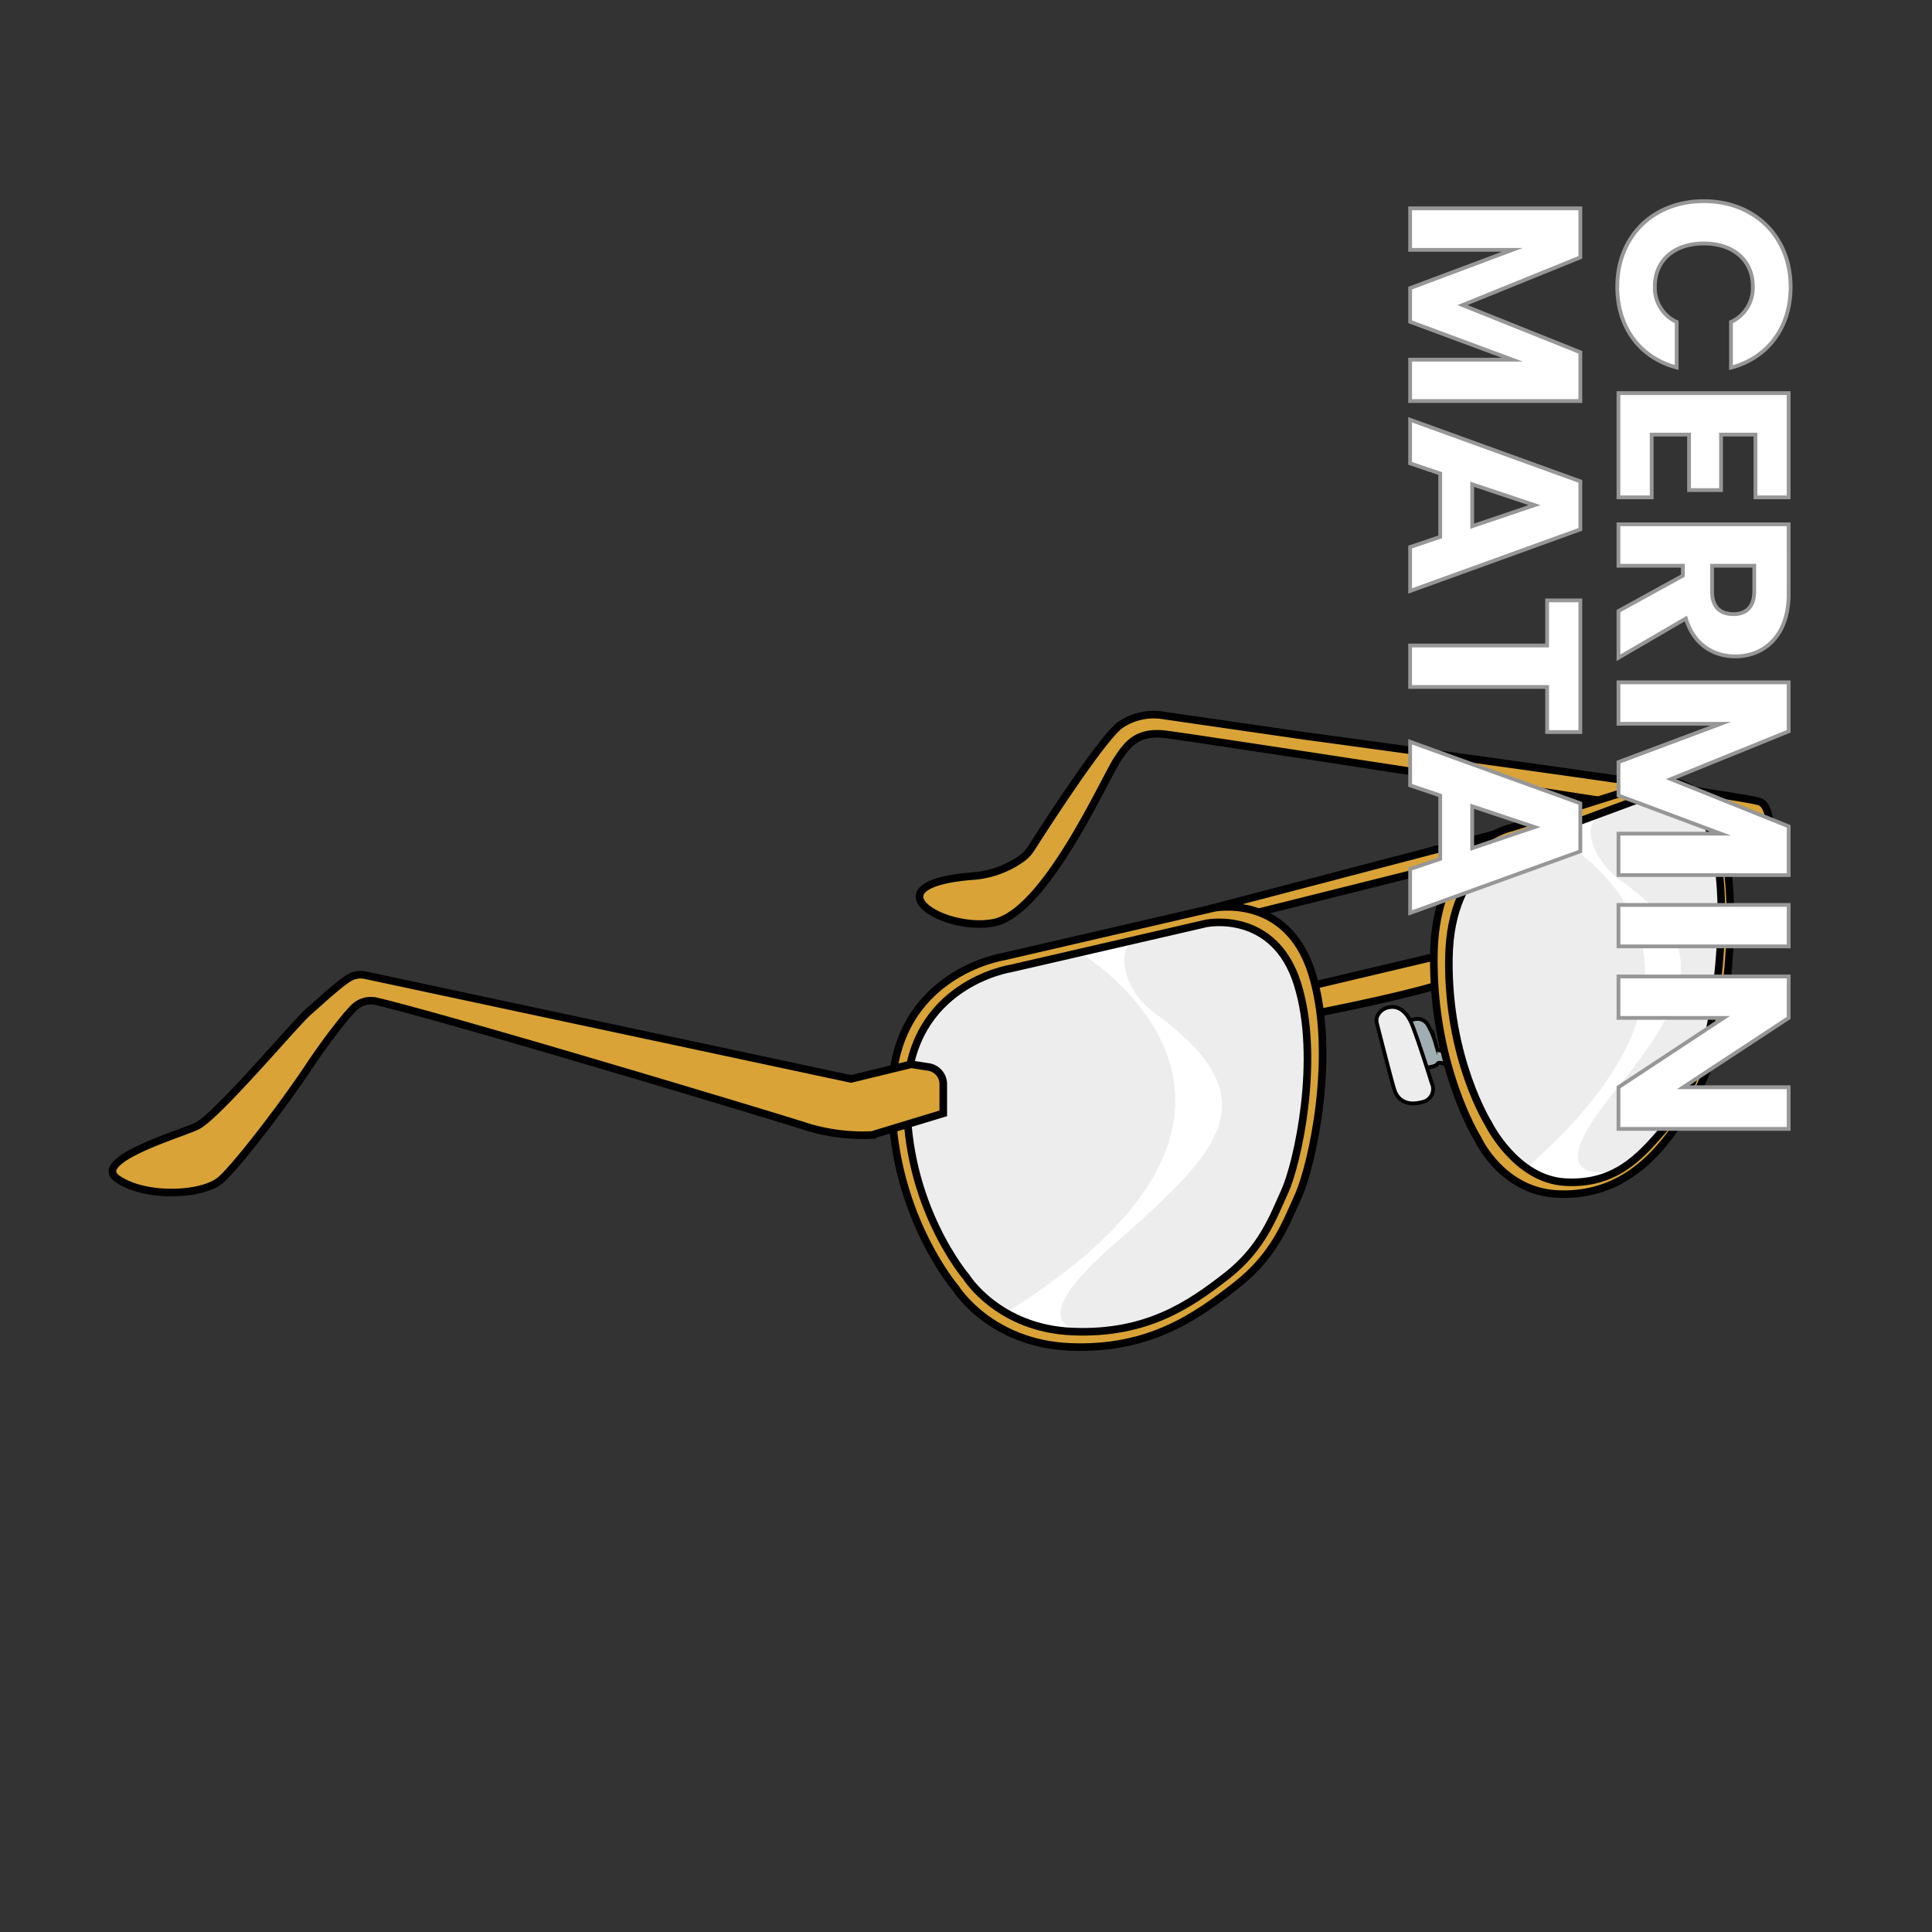 <svg xmlns="http://www.w3.org/2000/svg" viewBox="0 0 510 510"><rect x="0" y="0" width="510" height="510" fill="#333333" stroke="none"/><defs><style>.cls-1{isolation:isolate;}.cls-2,.cls-4{fill:#a0adb1;}.cls-3,.cls-6{fill:none;stroke:#000;}.cls-10,.cls-3,.cls-6{stroke-miterlimit:10;}.cls-4,.cls-8{mix-blend-mode:soft-light;}.cls-5{fill:#d9a337;}.cls-6{stroke-width:2px;}.cls-7,.cls-8{fill:#ededed;}.cls-10,.cls-9{fill:#fff;}.cls-10{stroke:#979797;}</style></defs><g class="cls-1"><g id="Layer_36" data-name="Layer 36"><path class="cls-2" d="M347.13,291.83s.57-5.34-4.12-5.15c0,0-3.81-.17-4.4-3.34s-.72-7-3.59-8.08c0,0-4.64-.52-6.69.3-.83.34-3.78.6-4.68,3.59-.58,1.94,0,2.65,1.12,5.33l-1.12.33a2.72,2.72,0,0,0-2,2.65c0,3.47.63,10,4.55,9.1l3-.68a2.55,2.55,0,0,0,2-2.79l-.85-6.66a3.2,3.2,0,0,0-1.34-2.23,8,8,0,0,1-1.48-2.89c.29-1.82,1.41-1.58,4.16-2.35A4.44,4.44,0,0,1,336,283.7c0,3.53-.11,6.51,4.76,5.91,3.57-.44,3.4,2,3.06,3.37a1,1,0,0,0,.78,1.23C345.54,294.38,346.76,294.14,347.13,291.83Z"/><path class="cls-3" d="M347.13,291.83s.57-5.34-4.12-5.15c0,0-3.81-.17-4.4-3.34s-.72-7-3.59-8.08c0,0-4.64-.52-6.69.3-.83.34-3.78.6-4.68,3.59-.58,1.94,0,2.65,1.12,5.33l-1.12.33a2.72,2.72,0,0,0-2,2.65c0,3.47.63,10,4.55,9.1l3-.68a2.55,2.55,0,0,0,2-2.79l-.85-6.66a3.2,3.2,0,0,0-1.34-2.23,8,8,0,0,1-1.48-2.89c.29-1.82,1.41-1.58,4.16-2.35A4.44,4.44,0,0,1,336,283.7c0,3.53-.11,6.51,4.76,5.91,3.57-.44,3.4,2,3.06,3.37a1,1,0,0,0,.78,1.23C345.54,294.38,346.76,294.14,347.13,291.83Z"/><path class="cls-4" d="M385.88,283.07c0-.63,1.62-3.21-2.58-5s-3.41.67-4.44-3a20.29,20.29,0,0,0-1.92-4.49,3.2,3.2,0,0,0-3.38-1.56l-.56.11a3.19,3.19,0,0,0-2.41,4.17l2.2,6.42a3.2,3.2,0,0,0,3.32,2.14c1.42-.13,3-.41,3.31-1,.66-1.18,4,1.06,3,4.15C382.4,285,385.86,288.1,385.88,283.07Z"/><path class="cls-3" d="M385.88,283.07c0-.63,1.62-3.21-2.58-5s-3.41.67-4.44-3a20.29,20.29,0,0,0-1.92-4.49,3.2,3.2,0,0,0-3.38-1.56l-.56.11a3.19,3.19,0,0,0-2.41,4.17l2.2,6.42a3.2,3.2,0,0,0,3.32,2.14c1.42-.13,3-.41,3.31-1,.66-1.18,5,1.12,4,4.21C383.41,285.09,385.86,288.1,385.88,283.07Z"/><path class="cls-5" d="M344.21,260.71l39.73-9.4a3.09,3.09,0,0,1,2.13.26c1.8.91,4.73,3,.78,5.6-.25.17-.53.33-.84.5-6.87,3.77-40.4,10.17-40.4,10.17A57,57,0,0,0,344.21,260.71Z"/><path class="cls-6" d="M344.21,260.71l39.73-9.4a3.09,3.09,0,0,1,2.13.26c1.8.91,4.73,3,.78,5.6-.25.17-.53.33-.84.5-6.87,3.77-40.4,10.17-40.4,10.17A57,57,0,0,0,344.21,260.71Z"/><path class="cls-5" d="M386,227.35l-55,13.77s-23.24,5-11.5-1.25l74.94-19.64Z"/><path class="cls-6" d="M386,227.35l-55,13.77s-23.24,5-11.5-1.25l74.94-19.64Z"/><path class="cls-7" d="M323.27,280s3.51-4.48,6.81-.69,5.4,17.32,5.4,17.32a4,4,0,0,1-1.29,3.94,9.25,9.25,0,0,1-10.64,1.87,3.41,3.41,0,0,1-2-2.25C320.49,296,318.53,284.41,323.27,280Z"/><path class="cls-3" d="M323.27,280s3.51-4.48,6.81-.69,5.4,17.32,5.4,17.32a4,4,0,0,1-1.29,3.94,9.25,9.25,0,0,1-10.64,1.87,3.41,3.41,0,0,1-2-2.25C320.49,296,318.53,284.41,323.27,280Z"/><path class="cls-5" d="M455.05,229.08l9.77-4.37a4.17,4.17,0,0,0,2.45-3.64c.1-3.19-.15-8.29-2.67-9.41-3.74-1.66-120.39-17.43-120.39-17.43L307,188.84a15.59,15.59,0,0,0-11.2,2.49c-4.7,3.26-19.83,26.74-23.61,32.66a9.45,9.45,0,0,1-2.44,2.6,25.55,25.55,0,0,1-12.11,4.61c-29,2-9.13,14.89,4.56,12.4s29.35-38,32.77-43.14c2.49-3.73,5-7.47,12.45-6.64s149.42,22.83,149.42,22.83l-8.37,3.72-.42,7.06Z"/><path class="cls-6" d="M455.05,229.08l9.77-4.37a4.17,4.17,0,0,0,2.45-3.64c.1-3.19-.15-8.29-2.67-9.41-3.74-1.66-120.39-17.43-120.39-17.43L307,188.84a15.59,15.59,0,0,0-11.2,2.49c-4.7,3.26-19.83,26.74-23.61,32.66a9.45,9.45,0,0,1-2.44,2.6,25.55,25.55,0,0,1-12.11,4.61c-29,2-9.13,14.89,4.56,12.4s29.35-38,32.77-43.14c2.49-3.73,5-7.47,12.45-6.64s149.42,22.83,149.42,22.83l-8.37,3.72-.42,7.06Z"/><path class="cls-5" d="M320.4,239.68s19.28-4,25.91,17.25,0,50.92-3.61,58.82c-3.32,7.3-6.29,15.72-16.54,23.68s-22.64,17-43.74,16.12-30.13-15.48-30.13-15.48-17.48-20.34-16.88-51.74,29.53-35.82,29.53-35.82Zm-53.55,16s-26.91,4.11-27.47,33.32,15.7,48.13,15.7,48.13,8.41,13.58,28,14.4,31-7.15,40.56-14.56,12.42-15.68,15.51-22.46c3.34-7.35,9.53-35,3.36-54.72s-24.11-16-24.11-16Z"/><path class="cls-5" d="M437,206.48s13.27-3.74,17.84,16.17,0,47.77-2.49,55.18a74.3,74.3,0,0,1-12.12,22.61c-5.8,7.47-14.85,15.55-29.37,14.73s-20.74-14.52-20.74-14.52-12-19.09-11.61-48.54,20.32-33.6,20.32-33.6Zm-36.27,16.29s-17.9,3.73-18.27,30.21,10.44,43.63,10.44,43.63,7.19,14.7,20.25,15.44,19.62-6.63,25.42-13.27c6.09-6.95,9.45-15.83,11.5-22,2.22-6.66,6.77-34.88,2.67-52.78s-16-14.55-16-14.55Z"/><path class="cls-8" d="M400.74,222.77s-17.9,3.73-18.27,30.21,10.44,43.63,10.44,43.63,7.19,14.7,20.25,15.44,19.62-6.63,25.42-13.27c6.09-6.95,9.45-15.83,11.5-22,2.22-6.66,6.77-34.88,2.67-52.78s-16-14.55-16-14.55Z"/><path class="cls-8" d="M266.85,255.65s-26.91,4.11-27.47,33.32,15.7,48.13,15.7,48.13,8.41,13.58,28,14.4,31-7.15,40.56-14.56,12.42-15.68,15.51-22.46c3.34-7.35,9.53-35,3.36-54.72s-24.11-16-24.11-16Z"/><path class="cls-9" d="M285.11,251.49s67.92,40.59-19.52,95c0,0,7.89,6.22,24.56,4.94,0,0-25,2.52,3.24-22.37s43.14-38.58,11.2-61.81c-8.31-6-10.5-17.85-4.15-19.5Z"/><path class="cls-9" d="M410,220.54s59.1,30.06-7.1,87.78c0,0,9.12,7.88,22.65.74,0,0-20.39,4.89.14-20.27s26.42-39.06,2.24-56.26c-7.22-5.13-10.72-14.8-5.66-16.94Z"/><path class="cls-6" d="M320.4,239.68s19.28-4,25.91,17.25,0,50.92-3.61,58.82c-3.32,7.3-6.29,15.72-16.54,23.68s-22.64,17-43.74,16.12-30.13-15.48-30.13-15.48-17.48-20.34-16.88-51.74,29.53-35.82,29.53-35.82Z"/><path class="cls-6" d="M266.85,255.65s-26.91,4.11-27.47,33.32,15.7,48.13,15.7,48.13,8.41,13.58,28,14.4,31-7.15,40.56-14.56,12.42-15.68,15.51-22.46c3.34-7.35,9.53-35,3.36-54.72s-24.11-16-24.11-16Z"/><path class="cls-6" d="M437,206.48s13.27-3.74,17.84,16.17,0,47.77-2.49,55.18a74.3,74.3,0,0,1-12.12,22.61c-5.8,7.47-14.85,15.55-29.37,14.73s-20.74-14.52-20.74-14.52-12-19.09-11.61-48.54,20.32-33.6,20.32-33.6Z"/><path class="cls-6" d="M400.74,222.77s-17.9,3.73-18.27,30.21,10.44,43.63,10.44,43.63,7.19,14.7,20.25,15.44,19.62-6.63,25.42-13.27c6.09-6.95,9.45-15.83,11.5-22,2.22-6.66,6.77-34.88,2.67-52.78s-16-14.55-16-14.55Z"/><path class="cls-7" d="M366.77,265.88c1.28-.25,4.15-.16,6.11,4.92s5.06,15.1,5.06,15.1a3.54,3.54,0,0,1-2.65,5.05c-4.38,1.15-6.45-1-7.16-3.14-.63-1.85-3.89-14.61-4.67-17.69a2.88,2.88,0,0,1,.1-1.81A4.07,4.07,0,0,1,366.77,265.88Z"/><path class="cls-3" d="M366.77,265.88c1.28-.25,4.15-.16,6.11,4.92s5.06,15.1,5.06,15.1a3.54,3.54,0,0,1-2.65,5.05c-4.38,1.15-6.45-1-7.16-3.14-.63-1.85-3.89-14.61-4.67-17.69a2.88,2.88,0,0,1,.1-1.81A4.07,4.07,0,0,1,366.77,265.88Z"/><path class="cls-5" d="M249,286.17v7.73l-18.79,5.71a50.62,50.62,0,0,1-17-2.08c-7.27-2.42-94-28.51-113.8-33.19a6.39,6.39,0,0,0-5.58,1.29C92.18,267,86.57,274,81.69,281.36c-7.46,11.2-19.8,27.15-23.64,30.28-4.84,3.93-19.59,4.64-27-.42S48.82,299,52.24,297.12c5.6-3.13,25.31-26.55,29-29.87,4-3.53,8.91-8.07,11.22-9.28a5.8,5.8,0,0,1,3.88-.56l128.31,27.4,15.89-3.87,4.57.72A4.56,4.56,0,0,1,249,286.17Z"/><path class="cls-6" d="M249,286.17v7.73l-18.79,5.71a50.62,50.62,0,0,1-17-2.08c-7.27-2.42-94-28.51-113.8-33.19a6.39,6.39,0,0,0-5.58,1.29C92.18,267,86.57,274,81.69,281.36c-7.46,11.2-19.8,27.15-23.64,30.28-4.84,3.93-19.59,4.64-27-.42S48.82,299,52.24,297.12c5.6-3.13,25.31-26.55,29-29.87,4-3.53,8.91-8.07,11.22-9.28a5.8,5.8,0,0,1,3.88-.56l128.31,27.4,15.89-3.87,4.57.72A4.56,4.56,0,0,1,249,286.17Z"/><path class="cls-10" d="M472.68,75.74c0,10.69-6,18.75-15.74,21.31V85a9.9,9.9,0,0,0,5.76-9.41c0-6.72-5-11.32-12.93-11.32s-12.93,4.6-12.93,11.32A9.9,9.9,0,0,0,442.6,85v12c-9.73-2.56-15.68-10.62-15.68-21.31,0-13.25,9.41-22.59,22.85-22.59S472.68,62.49,472.68,75.74Z"/><path class="cls-10" d="M463.4,131.29V114.72h-9.09v14.65h-8.44V114.72H436v16.57h-8.77V103.77h44.93v27.52Z"/><path class="cls-10" d="M472.17,156.76c0,11-6.34,16.51-14.15,16.51-5.63,0-10.94-3.07-13-10l-17.79,10.37V161.31l17-9.35v-2.62h-17V138.4h44.93Zm-9.09-.64v-6.78H451.94v6.78c0,4.1,2.12,6,5.64,6C460.9,162.14,463.08,160.22,463.08,156.12Z"/><path class="cls-10" d="M472.17,180.12v12.93l-31.1,12.61,31.1,12.48V231H427.24V220.06h26.94L427.24,210v-8.83l27-10.11h-27V180.12Z"/><path class="cls-10" d="M472.17,238.88v10.94H427.24V238.88Z"/><path class="cls-10" d="M472.17,298H427.24V287L455,268.7H427.24V257.76h44.93V268.7L444.33,287h27.84Z"/><path class="cls-10" d="M417.17,55V67.93l-31.1,12.61L417.17,93v12.86H372.24V94.94h26.94l-26.94-10V76.06l27-10.11h-27V55Z"/><path class="cls-10" d="M380.18,141.72V125l-7.94-2.69V110.81l44.93,16.26v12.67L372.24,156V144.41Zm24.89-8.38-16.45-5.5v11.07Z"/><path class="cls-10" d="M417.17,158.49v34.75H408.4v-11.9H372.24V170.4H408.4V158.49Z"/><path class="cls-10" d="M380.18,226.72V210l-7.94-2.69V195.81l44.93,16.25v12.67L372.24,241V229.4Zm24.89-8.39-16.45-5.5V223.9Z"/></g></g></svg>